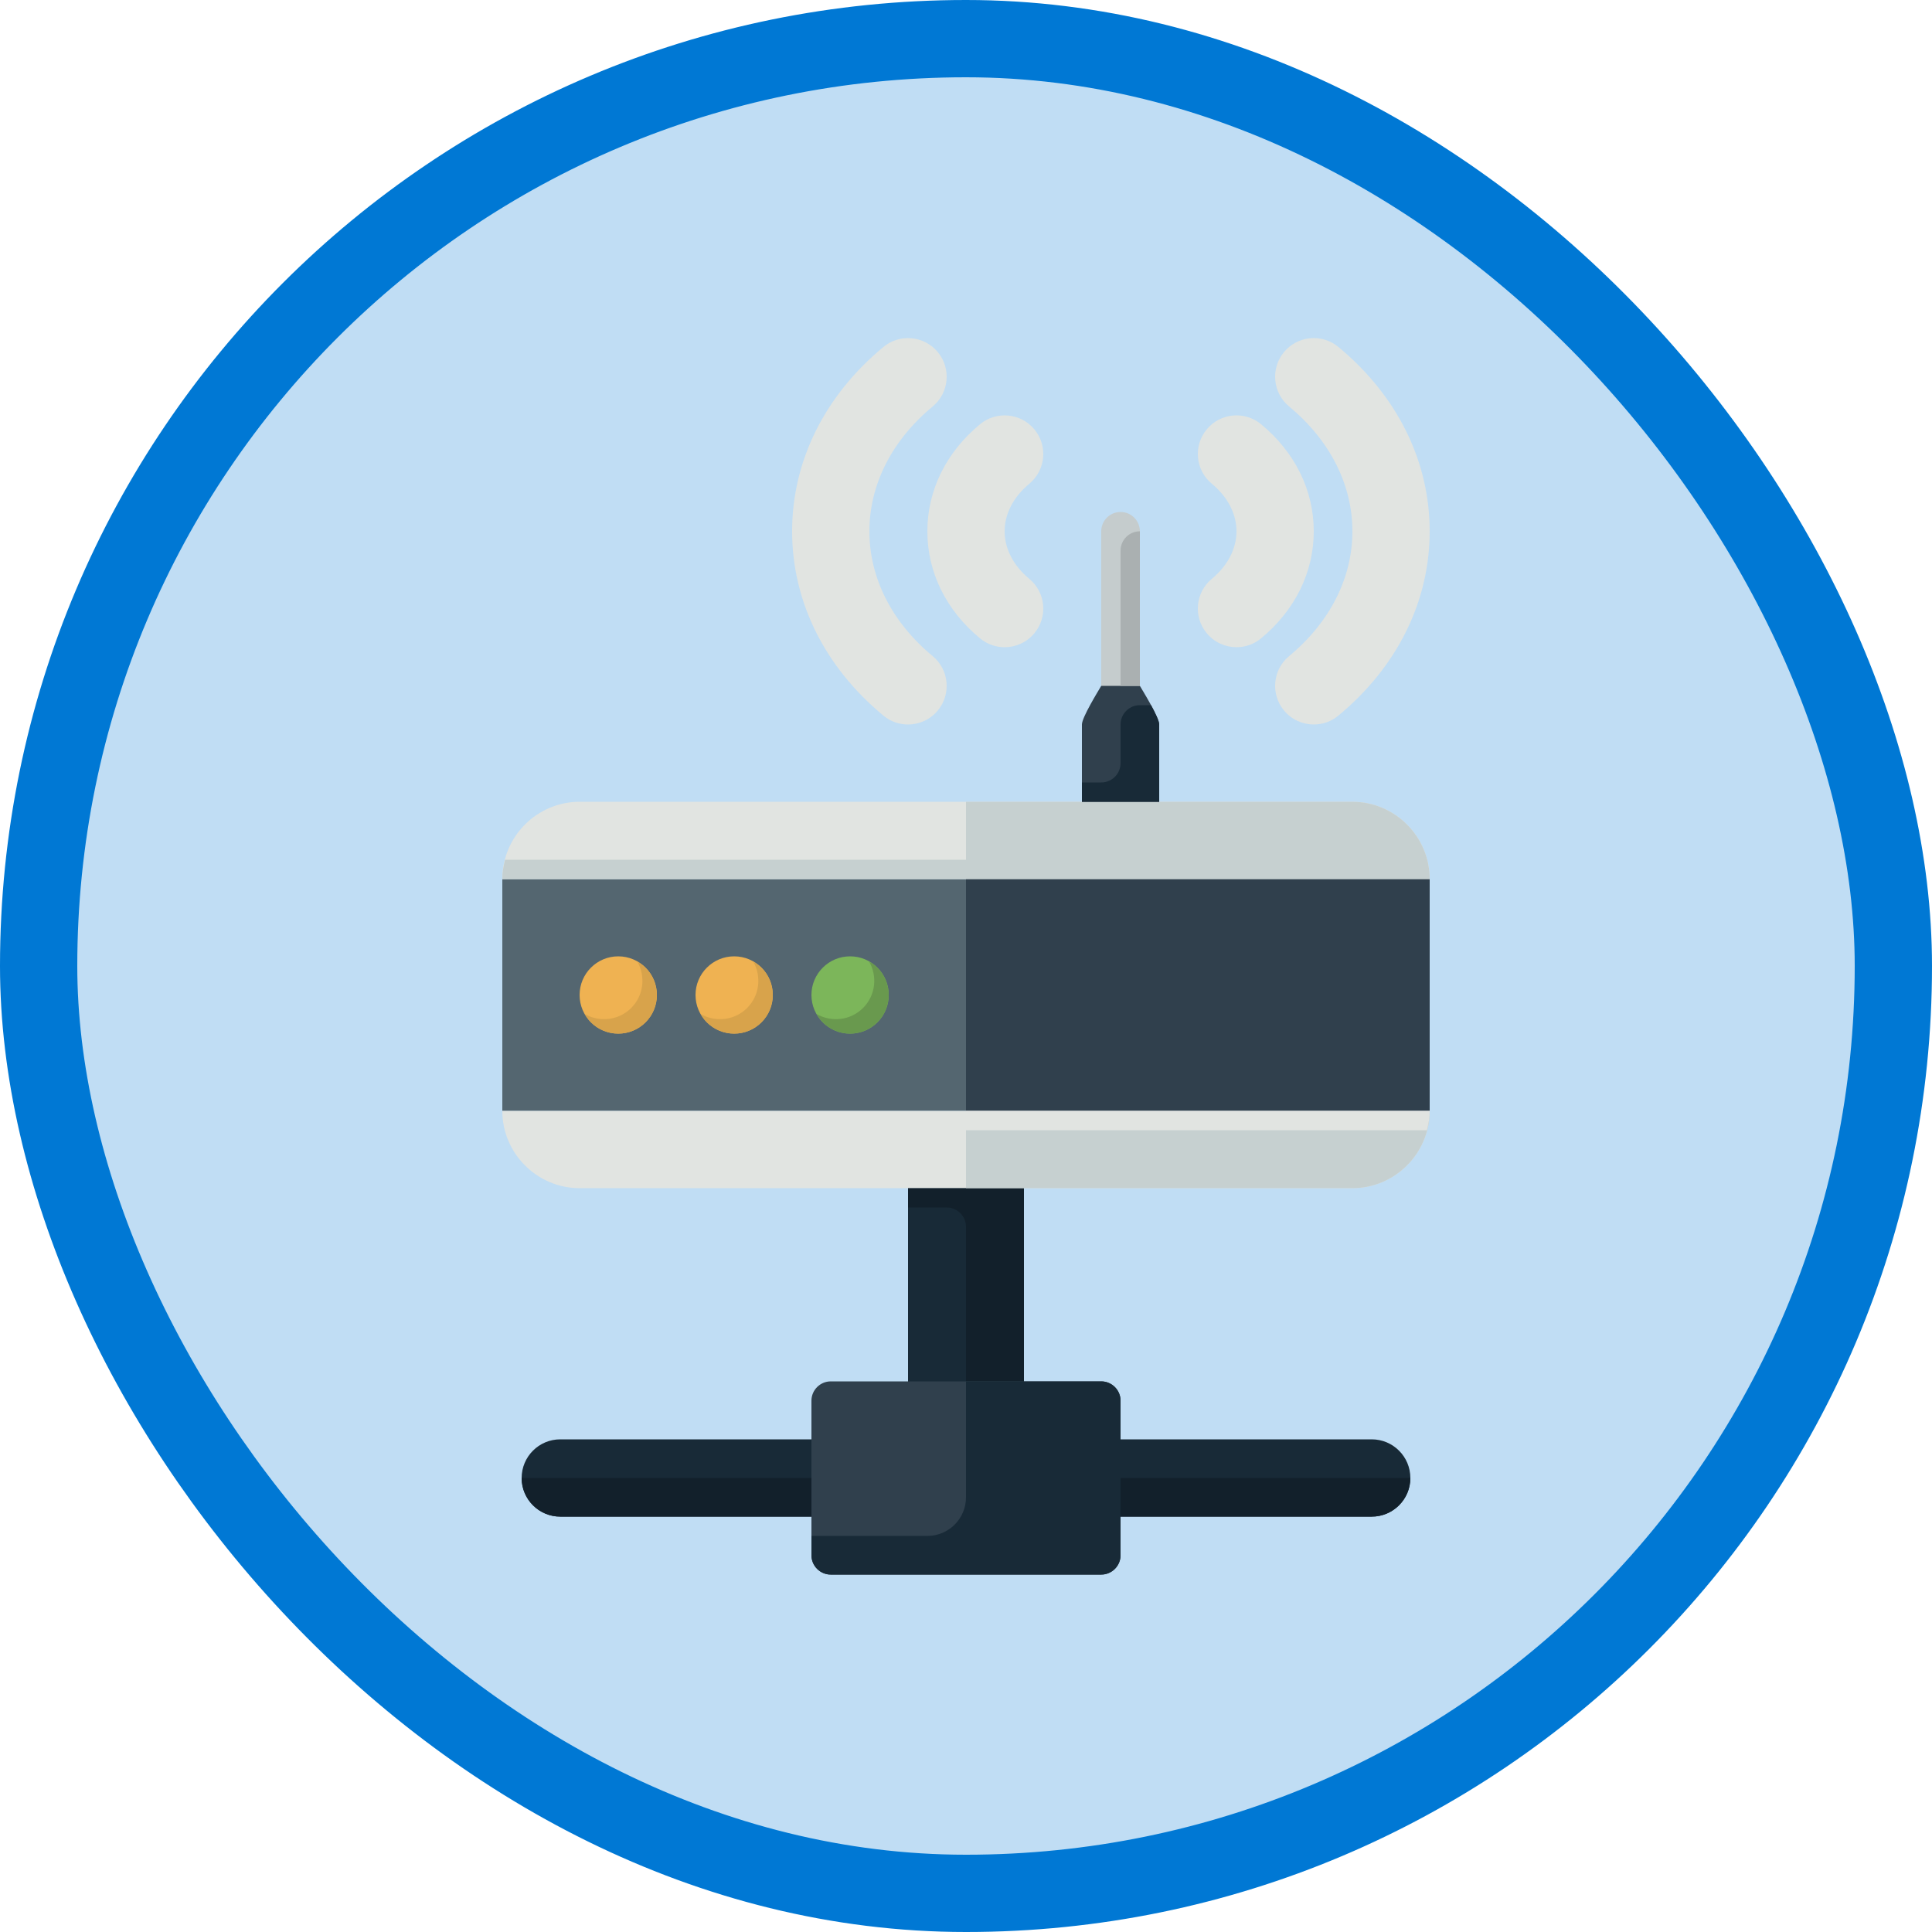 <?xml version="1.0" encoding="UTF-8"?>
<svg width="100px" height="100px" viewBox="0 0 100 100" version="1.1" xmlns="http://www.w3.org/2000/svg" xmlns:xlink="http://www.w3.org/1999/xlink">
    <!-- Generator: Sketch 51.3 (57544) - http://www.bohemiancoding.com/sketch -->
    <title>Working with Connected Field Service and IoT/remotely-monitor-and-service-customer-equipment</title>
    <desc>Created with Sketch.</desc>
    <defs>
        <rect id="path-1" x="0" y="0" width="96" height="96" rx="48"></rect>
        <filter x="-2.1%" y="-1.5%" width="104.2%" height="106.2%" filterUnits="objectBoundingBox" id="filter-3">
            <feOffset dx="0" dy="2" in="SourceAlpha" result="shadowOffsetOuter1"></feOffset>
            <feColorMatrix values="0 0 0 0 0   0 0 0 0 0   0 0 0 0 0  0 0 0 0.098 0" type="matrix" in="shadowOffsetOuter1" result="shadowMatrixOuter1"></feColorMatrix>
            <feMerge>
                <feMergeNode in="shadowMatrixOuter1"></feMergeNode>
                <feMergeNode in="SourceGraphic"></feMergeNode>
            </feMerge>
        </filter>
    </defs>
    <g id="Badges" stroke="none" stroke-width="1" fill="none" fill-rule="evenodd">
        <g id="Working-with-Connected-Field-Service-and-IoT" transform="translate(-579, -927)">
            <g id="Working-with-Connected-Field-Service-and-IoT/remotely-monitor-and-service-customer-equipment" transform="translate(579, 927)">
                <g id="Mask" transform="translate(2, 2)">
                    <mask id="mask-2" fill="white">
                        <use xlink:href="#path-1"></use>
                    </mask>
                    <use id="BG" fill="#C0DDF4" xlink:href="#path-1"></use>
                    <g id="Group-26" filter="url(#filter-3)" mask="url(#mask-2)">
                        <g transform="translate(24, 12.5)">
                            <path d="M45,58 L27,58 L27,45 L21,45 L21,58 L3,58 C1.895,58 1,58.896 1,60 C1,61.104 1.895,62 3,62 L45,62 C46.104,62 47,61.104 47,60 C47,58.896 46.104,58 45,58" id="Fill-1258" fill="#182A37"></path>
                            <path d="M32,22 C31.447,22 31,21.553 31,21 L31,11 C31,10.447 31.447,10 32,10 C32.553,10 33,10.447 33,11 L33,21 C33,21.553 32.553,22 32,22" id="Fill-1259" fill="#C5CCCD"></path>
                            <path d="M20.999,21 C20.549,21 20.098,20.85 19.725,20.54 C16.678,18.017 15,14.628 15,11 C15,7.372 16.678,3.983 19.725,1.46 C20.573,0.754 21.835,0.875 22.54,1.724 C23.244,2.574 23.127,3.836 22.275,4.54 C20.163,6.29 19,8.585 19,11 C19,13.416 20.164,15.71 22.275,17.46 C23.127,18.164 23.244,19.425 22.54,20.276 C22.144,20.753 21.574,21 20.999,21" id="Fill-1260" fill="#E1E4E1"></path>
                            <path d="M25.999,17 C25.549,17 25.098,16.85 24.725,16.54 C22.967,15.085 22,13.117 22,11 C22,8.883 22.967,6.915 24.725,5.46 C25.574,4.755 26.836,4.874 27.54,5.725 C28.244,6.575 28.127,7.836 27.275,8.54 C26.453,9.222 26,10.096 26,11 C26,11.904 26.453,12.778 27.275,13.46 C28.127,14.164 28.244,15.425 27.54,16.275 C27.144,16.753 26.574,17 25.999,17" id="Fill-1261" fill="#E1E4E1"></path>
                            <path d="M42.001,20.999 C41.426,20.999 40.855,20.752 40.46,20.275 C39.756,19.425 39.873,18.163 40.725,17.459 C42.837,15.709 44,13.414 44,10.999 C44,8.583 42.836,6.289 40.725,4.539 C39.873,3.835 39.756,2.574 40.46,1.723 C41.165,0.873 42.426,0.753 43.275,1.459 C46.322,3.982 48,7.371 48,10.999 C48,14.627 46.322,18.016 43.275,20.539 C42.902,20.849 42.451,20.999 42.001,20.999" id="Fill-1262" fill="#E1E4E1"></path>
                            <path d="M38.001,16.999 C37.426,16.999 36.855,16.752 36.46,16.274 C35.756,15.424 35.873,14.163 36.725,13.459 C37.547,12.777 38,11.903 38,10.999 C38,10.095 37.547,9.221 36.725,8.539 C35.873,7.835 35.756,6.574 36.46,5.724 C37.164,4.873 38.424,4.754 39.275,5.459 C41.033,6.914 42,8.882 42,10.999 C42,13.116 41.033,15.084 39.275,16.539 C38.902,16.849 38.451,16.999 38.001,16.999" id="Fill-1263" fill="#E1E4E1"></path>
                            <polygon id="Fill-1264" fill="#546670" points="0 41 48 41 48 29 0 29"></polygon>
                            <path d="M0,41 C0,43.2 1.801,44.999 4,44.999 L44,44.999 C46.199,44.999 48,43.2 48,41 L0,41" id="Fill-1265" fill="#E1E4E1"></path>
                            <path d="M48,28.999 C48,26.799 46.199,25 44,25 L4,25 C1.801,25 0,26.799 0,28.999 L48,28.999" id="Fill-1266" fill="#E1E4E1"></path>
                            <path d="M4,35 C4,33.896 4.896,33 6,33 C7.105,33 8,33.896 8,35 C8,36.104 7.105,37 6,37 C4.896,37 4,36.104 4,35" id="Fill-1267" fill="#EFB252"></path>
                            <path d="M10,35 C10,33.896 10.896,33 12,33 C13.105,33 14,33.896 14,35 C14,36.104 13.105,37 12,37 C10.896,37 10,36.104 10,35" id="Fill-1268" fill="#EFB252"></path>
                            <path d="M16,35 C16,33.896 16.896,33 18,33 C19.105,33 20,33.896 20,35 C20,36.104 19.105,37 18,37 C16.896,37 16,36.104 16,35" id="Fill-1269" fill="#7CB65A"></path>
                            <path d="M6.672,35.672 C6.02,36.323 5.034,36.423 4.27,35.987 C4.357,36.139 4.457,36.285 4.586,36.415 C5.366,37.195 6.634,37.195 7.415,36.415 C8.195,35.634 8.195,34.367 7.415,33.586 C7.285,33.457 7.139,33.357 6.987,33.27 C7.423,34.034 7.323,35.02 6.672,35.672" id="Fill-1270" fill="#D8A34B"></path>
                            <path d="M12.672,35.672 C12.02,36.323 11.034,36.423 10.27,35.987 C10.357,36.139 10.457,36.285 10.586,36.415 C11.366,37.195 12.634,37.195 13.415,36.415 C14.195,35.634 14.195,34.367 13.415,33.586 C13.285,33.457 13.139,33.357 12.987,33.27 C13.423,34.034 13.323,35.02 12.672,35.672" id="Fill-1271" fill="#D8A34B"></path>
                            <path d="M18.672,35.672 C18.02,36.323 17.034,36.423 16.27,35.987 C16.357,36.139 16.457,36.285 16.586,36.415 C17.366,37.195 18.634,37.195 19.415,36.415 C20.195,35.634 20.195,34.367 19.415,33.586 C19.285,33.457 19.139,33.357 18.987,33.27 C19.423,34.034 19.323,35.02 18.672,35.672" id="Fill-1272" fill="#69994E"></path>
                            <path d="M21,45 L21,46 L23,46 C23.552,46 24,46.448 24,47 L24,55 L27,55 L27,45 L21,45" id="Fill-1273" fill="#12202B"></path>
                            <path d="M1,60 C1,61.104 1.896,62 3,62 L45,62 C46.104,62 47,61.104 47,60 L47,59.999 L1,59.999 L1,60" id="Fill-1274" fill="#12202B"></path>
                            <path d="M32,64 C32,64.55 31.55,65 31,65 L17,65 C16.45,65 16,64.55 16,64 L16,56 C16,55.45 16.45,55 17,55 L31,55 C31.55,55 32,55.45 32,56 L32,64" id="Fill-1275" fill="#30404D"></path>
                            <path d="M31,55 L24,55 L24,60.999 C24,62.104 23.105,62.999 22,62.999 L16,62.999 L16,64 C16,64.55 16.45,65 17,65 L31,65 C31.55,65 32,64.55 32,64 L32,56 C32,55.45 31.55,55 31,55" id="Fill-1276" fill="#182A37"></path>
                            <polygon id="Fill-1277" fill="#30404D" points="24 41 48 41 48 29 24 29"></polygon>
                            <path d="M24,44.999 L44,44.999 C46.199,44.999 48,43.2 48,41 L24,41 L24,44.999" id="Fill-1278" fill="#C6D0D0"></path>
                            <path d="M24,25.001 L44,25.001 C46.199,25.001 48,26.8 48,29 L24,29 L24,25.001" id="Fill-1279" fill="#C6D0D0"></path>
                            <path d="M34,21 C34,20.634 33.172,19.295 33,19 L31,19 C30.828,19.295 30,20.634 30,21 L30,25 L34,25 L34,21" id="Fill-1280" fill="#30404D"></path>
                            <path d="M32,12 L32,19 L33,19 L33,11 C32.448,11 32,11.448 32,12" id="Fill-1281" fill="#AAB0B1"></path>
                            <path d="M33.579,20 L33,20 C32.448,20 32,20.448 32,21 L32,23 C32,23.552 31.552,24 31,24 L30,24 L30,25 L34,25 L34,21 C34,20.821 33.801,20.409 33.579,20" id="Fill-1282" fill="#182A37"></path>
                            <path d="M24,28 L0.143,28 C0.059,28.321 0,28.652 0,28.999 L24,28.999 L24,28" id="Fill-1283" fill="#C6D0D0"></path>
                            <path d="M47.857,42 C47.941,41.678 48,41.347 48,41 L24,41 L24,42 L47.857,42" id="Fill-1284" fill="#E1E4E1"></path>
                        </g>
                    </g>
                </g>
                <g id="Azure-Border" stroke="#0078D4" stroke-width="4">
                    <rect x="2" y="2" width="96" height="96" rx="48"></rect>
                </g>
            </g>
        </g>
    </g>
</svg>